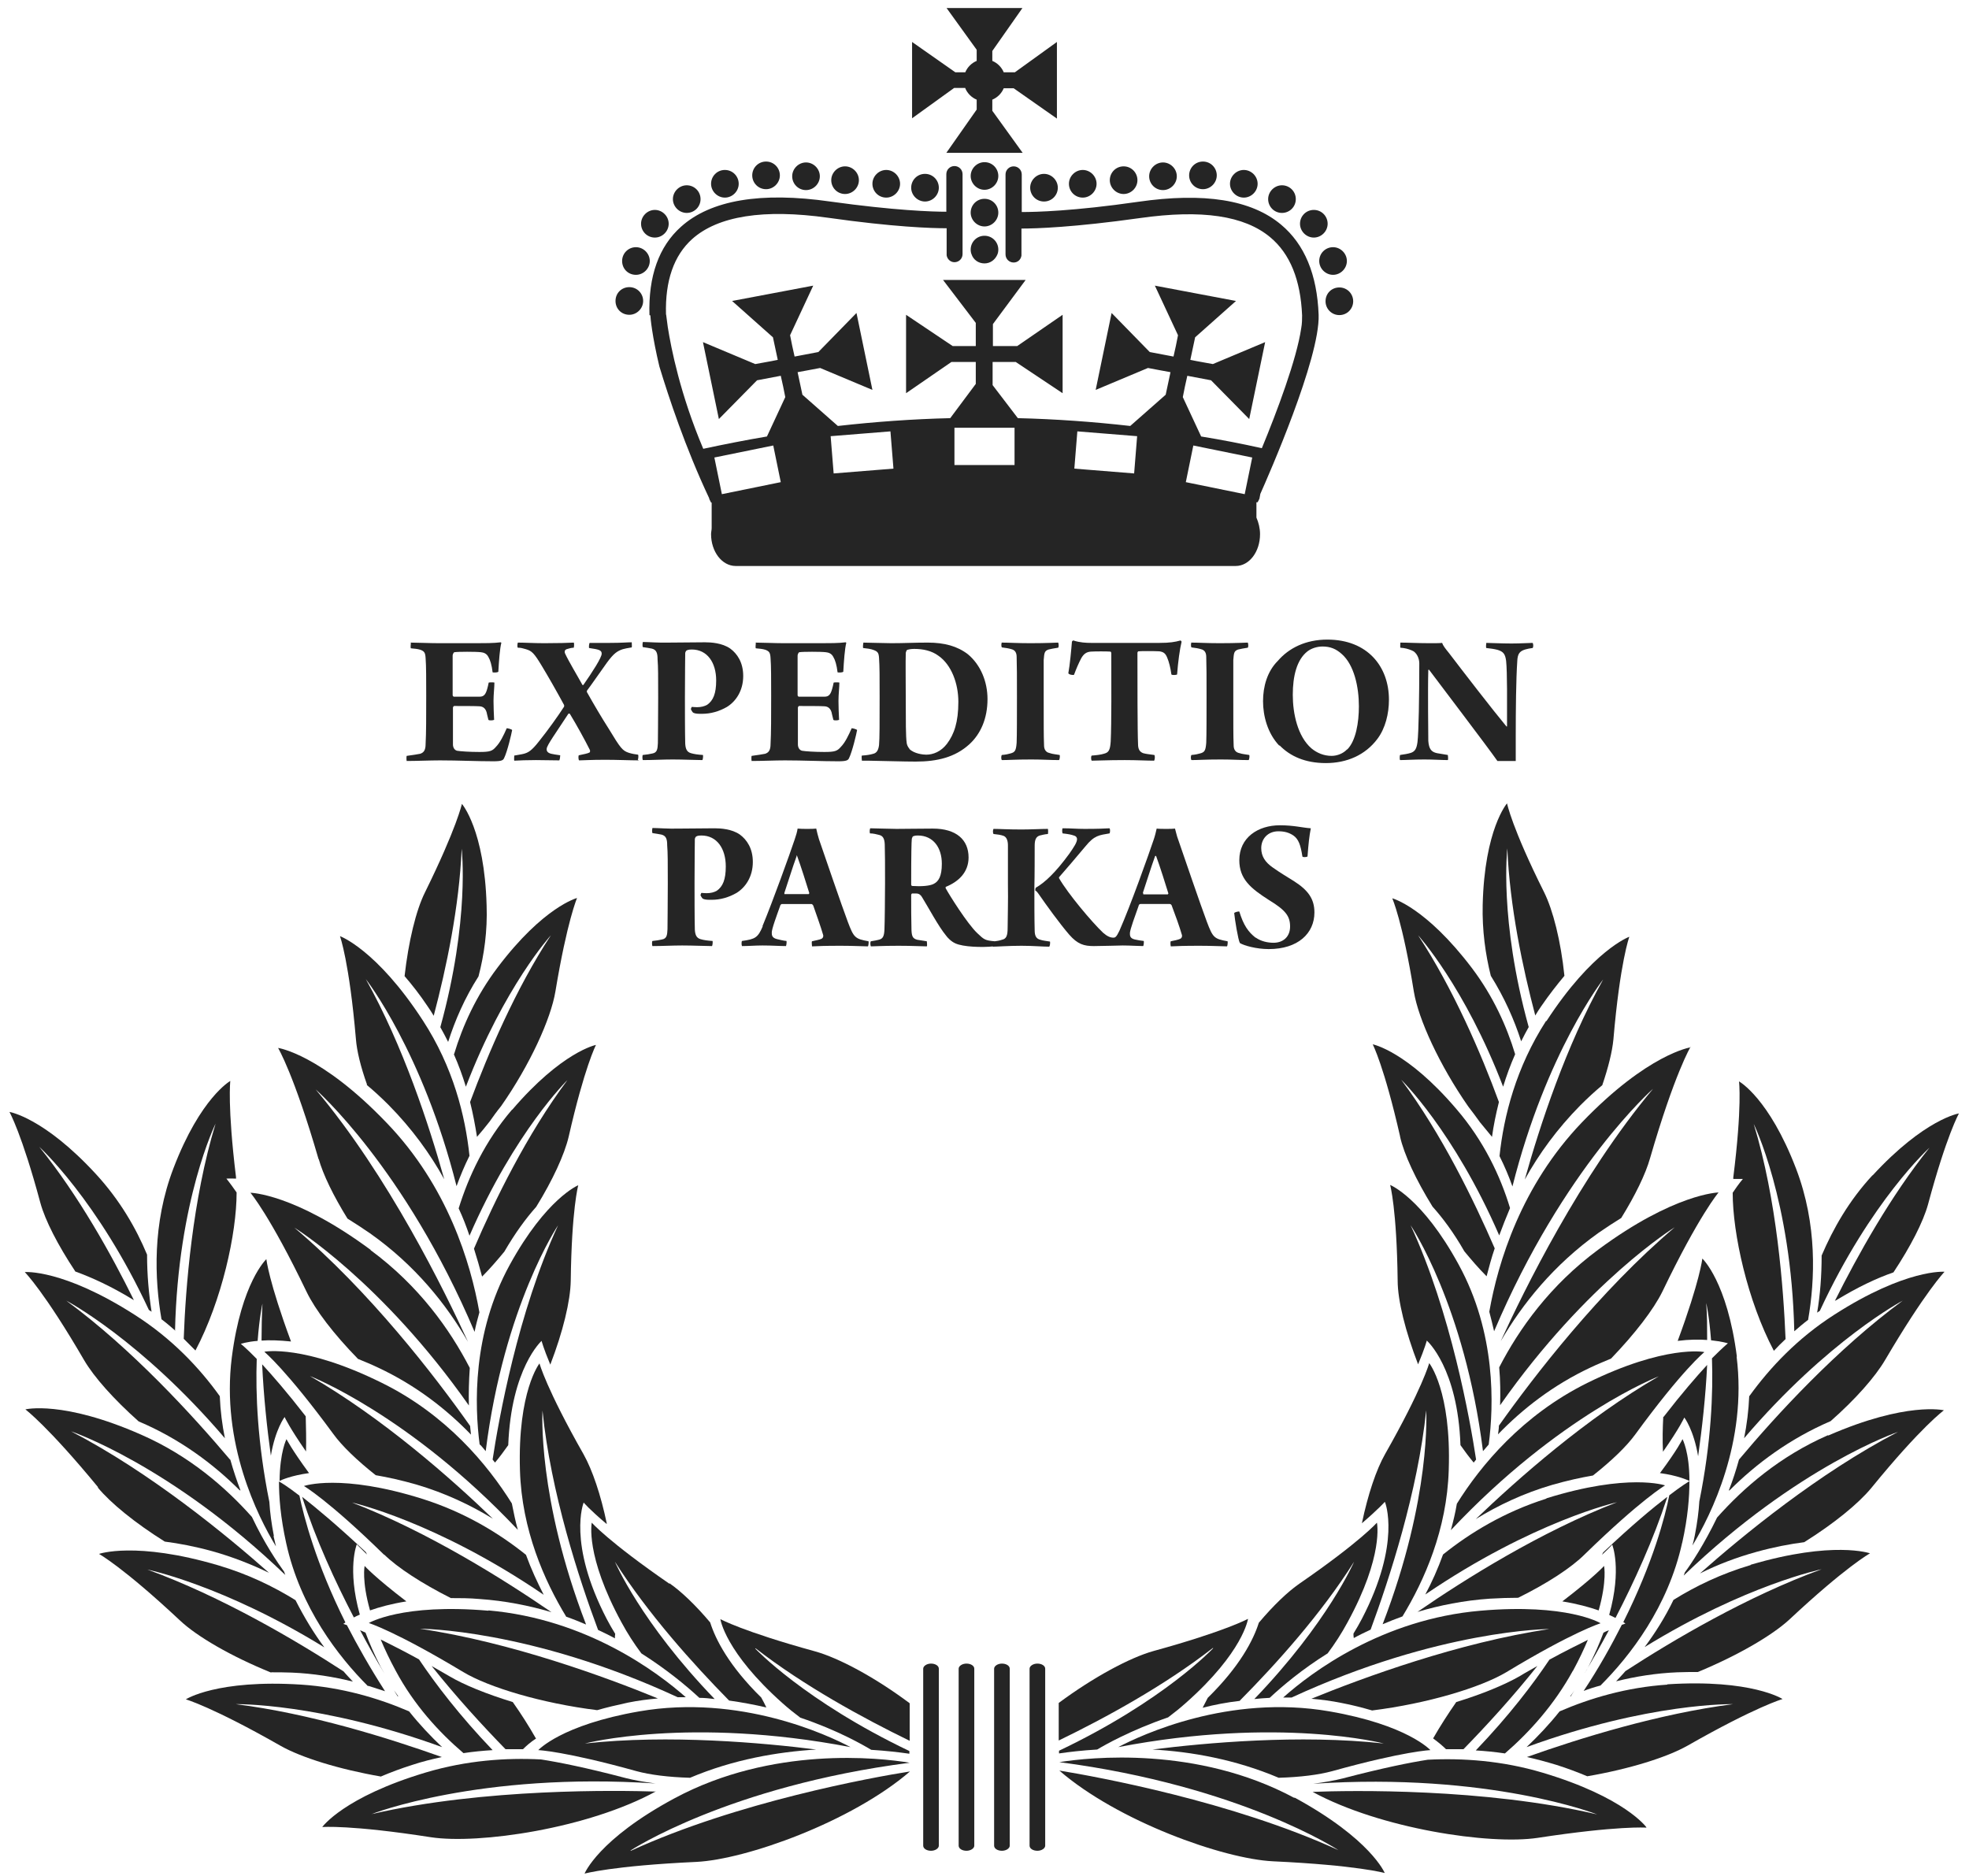 <?xml version="1.0" encoding="utf-8"?>
<svg xmlns="http://www.w3.org/2000/svg" width="190" height="181" viewBox="0 0 190 181" fill="none">
<g clip-path="url(#clip0_1_1240)">
<path d="M7.261 122.696C8.856 123.276 10.712 124.117 12.8 125.393C12.829 125.393 12.857 125.451 12.915 125.451C10.741 121.043 7.58 115.36 3.782 110.663C3.782 110.663 9.436 115.795 14.365 126.407C14.452 126.465 14.539 126.523 14.626 126.581C14.365 124.9 14.191 123.044 14.191 121.072C13.118 118.492 11.553 115.795 9.262 113.302C4.217 107.822 0.912 107.3 0.912 107.3C0.912 107.3 2.1 109.387 3.898 116.085C4.362 117.767 5.58 120.145 7.232 122.638L7.261 122.696Z" fill="#252525"/>
<path d="M16.888 128.437C17.178 115.766 20.802 108.431 20.802 108.431C18.569 115.737 17.902 124.291 17.729 129.191C18.105 129.568 18.482 129.945 18.859 130.322C21.411 125.48 22.832 119.043 22.832 115.071C22.165 114.114 21.846 113.737 21.846 113.737C21.846 113.737 22.165 113.708 22.774 113.737C22.774 113.679 22.774 113.65 22.774 113.592C21.933 106.691 22.223 104.313 22.223 104.313C22.223 104.313 19.352 105.908 16.743 112.722C14.684 118.086 14.916 123.45 15.583 127.306C16.047 127.654 16.482 128.031 16.917 128.408L16.888 128.437Z" fill="#252525"/>
<path d="M22.194 140.847C18.569 136.556 12.741 130.177 6.391 125.509C6.391 125.509 13.582 129.278 21.701 138.788C21.44 137.483 21.266 136.15 21.208 134.729C19.236 131.974 16.569 129.162 13.031 126.9C6.072 122.435 2.39 122.754 2.39 122.754C2.39 122.754 4.275 124.639 8.131 131.278C9.088 132.902 10.973 135.019 13.379 137.164C17.352 138.846 20.599 141.282 23.122 143.804C23.122 143.804 23.179 143.804 23.208 143.833C22.86 142.905 22.513 141.891 22.223 140.847H22.194Z" fill="#252525"/>
<path d="M9.436 143.543C10.683 145.051 13.031 146.965 15.902 148.763C17.265 148.937 18.801 149.226 20.483 149.69C22.455 150.241 24.281 150.966 25.963 151.778C21.875 148.154 14.51 142.094 6.855 138.121C6.855 138.121 16.482 141.369 27.529 151.981C27.5 151.865 27.442 151.778 27.413 151.662C26.804 150.821 25.528 148.966 24.31 146.385C21.759 143.514 18.25 140.47 13.611 138.44C6.044 135.106 2.448 136.005 2.448 136.005C2.448 136.005 4.594 137.6 9.465 143.514L9.436 143.543Z" fill="#252525"/>
<path d="M27.471 136.759C27.471 136.759 27.935 137.774 29.53 140.064C29.559 138.904 29.53 137.745 29.501 136.672C27.703 134.352 26.311 132.758 25.296 131.656C25.441 134.729 25.76 137.774 26.137 140.47C26.572 137.89 27.471 136.73 27.471 136.73V136.759Z" fill="#252525"/>
<path d="M26.427 148.212C26.195 147.023 26.05 145.921 25.992 144.935C24.832 139.194 24.658 134.439 24.774 131.134C23.731 130.061 23.238 129.684 23.238 129.684C23.238 129.684 23.788 129.481 24.861 129.394C25.035 127.074 25.325 125.799 25.325 125.799C25.267 126.958 25.238 128.176 25.238 129.365C25.992 129.307 26.949 129.336 28.08 129.452C25.934 123.653 25.702 121.507 25.702 121.507C25.702 121.507 23.296 123.74 22.368 130.989C21.324 139.252 24.861 146.327 26.63 149.226C26.543 148.907 26.485 148.56 26.398 148.241L26.427 148.212Z" fill="#252525"/>
<path d="M26.166 161.375C26.804 161.375 27.471 161.375 28.167 161.404C30.226 161.491 32.197 161.81 34.053 162.274C33.763 161.955 33.444 161.636 33.154 161.288C28.515 158.273 21.382 154.069 14.22 151.459C14.22 151.459 21.556 152.967 31.298 158.969C30.284 157.606 29.356 156.069 28.515 154.416C26.369 153.083 23.905 151.894 21.063 151.053C13.09 148.704 9.552 149.951 9.552 149.951C9.552 149.951 11.872 151.227 17.352 156.359C19.005 157.925 22.31 159.838 26.166 161.404V161.375Z" fill="#252525"/>
<path d="M34.111 156.098C34.285 156.011 34.488 155.895 34.72 155.808C33.473 151.343 34.43 149.024 34.43 149.024C34.43 149.024 34.72 149.343 35.416 150.009C35.387 149.922 35.329 149.864 35.3 149.777C32.516 147.168 30.487 145.486 29.153 144.442C30.458 148.531 32.342 152.619 34.14 156.069L34.111 156.098Z" fill="#252525"/>
<path d="M27.645 138.875C27.645 138.875 27.007 140.093 26.978 142.906C27.152 142.819 28.109 142.384 29.82 142.152C28.138 139.861 27.645 138.875 27.645 138.875Z" fill="#252525"/>
<path d="M38.431 163.696C38.286 163.493 38.17 163.318 38.025 163.115C38.141 163.318 38.257 163.522 38.373 163.696C38.373 163.696 38.373 163.696 38.402 163.696H38.431Z" fill="#252525"/>
<path d="M37.097 161.491C36.981 161.259 36.836 161.056 36.72 160.824C36.111 159.636 35.647 158.563 35.27 157.548C35.068 157.461 34.894 157.374 34.748 157.316C35.589 158.882 36.372 160.302 37.097 161.491Z" fill="#252525"/>
<path d="M35.531 162.68C36.082 162.854 36.633 163.028 37.155 163.202C35.705 160.941 34.488 158.795 33.473 156.823C33.241 156.736 33.125 156.707 33.125 156.707C33.125 156.707 33.212 156.649 33.328 156.562C30.457 150.821 29.326 146.356 28.892 144.327C27.732 143.428 27.094 143.051 26.92 142.964C26.92 144.472 27.065 146.414 27.616 148.908C28.979 155.142 32.661 159.868 35.502 162.709L35.531 162.68Z" fill="#252525"/>
<path d="M36.807 171.408C37.706 171.031 38.692 170.654 39.794 170.306C40.751 169.987 41.707 169.755 42.635 169.552C37.416 167.696 29.907 165.348 22.745 164.449C22.745 164.449 30.863 164.304 42.664 168.595C41.562 167.551 40.49 166.42 39.475 165.145C36.517 163.869 32.98 162.825 29.066 162.564C20.918 162.042 17.932 163.985 17.932 163.985C17.932 163.985 20.483 164.71 27.094 168.479C29.095 169.61 32.748 170.741 36.778 171.437L36.807 171.408Z" fill="#252525"/>
<path d="M51.711 167.754C51.015 166.537 50.261 165.348 49.478 164.246C46.926 163.463 44.781 162.593 43.36 161.752C42.751 161.404 42.2 161.086 41.649 160.767C44.027 163.753 46.55 166.508 48.782 168.798C49.333 168.798 49.913 168.798 50.464 168.798C50.754 168.508 51.16 168.131 51.74 167.754H51.711Z" fill="#252525"/>
<path d="M36.749 158.244C37.126 159.143 37.59 160.129 38.17 161.201C39.938 164.507 42.316 167.116 44.723 169.175C45.679 169.03 46.607 168.943 47.535 168.885C44.346 165.551 42.026 162.506 40.431 160.129C38.953 159.317 37.735 158.708 36.749 158.215V158.244Z" fill="#252525"/>
<path d="M39.214 154.533C36.141 152.184 35.184 151.111 35.184 151.111C35.184 151.111 34.894 152.532 35.706 155.403C36.604 155.084 37.764 154.765 39.214 154.533Z" fill="#252525"/>
<path d="M63.309 172.886C59.713 172.77 46.752 172.538 35.85 175.061C35.85 175.061 46.23 170.973 63.251 172.103C62.149 171.958 61.163 171.784 60.38 171.582C56.524 170.567 53.885 170.045 52.203 169.784C48.84 169.61 45.042 169.871 41.127 171.031C33.154 173.408 31.095 176.308 31.095 176.308C31.095 176.308 33.792 176.076 41.591 177.293C46.202 177.989 56.756 176.453 63.309 172.857V172.886Z" fill="#252525"/>
<path d="M44.578 77.551C44.578 77.551 44.085 79.871 41.012 86.105C40.142 87.844 39.417 90.86 39.04 94.194C39.765 95.035 40.519 95.992 41.273 97.123C41.476 97.413 41.679 97.732 41.852 98.022C43.07 93.412 44.317 87.496 44.549 81.9C44.549 81.9 45.361 88.714 42.49 99.123C42.751 99.587 43.012 100.08 43.244 100.544C43.911 98.457 44.839 96.311 46.173 94.223C46.724 92.136 47.043 89.816 46.956 87.38C46.753 80.074 44.578 77.58 44.578 77.58V77.551Z" fill="#252525"/>
<path d="M43.795 101.733C44.259 102.777 44.636 103.821 44.955 104.865C48.666 95.18 53.16 90.251 53.16 90.251C49.739 95.47 47.1 101.675 45.361 106.343C45.651 107.503 45.854 108.605 46.028 109.707C46.434 109.243 46.839 108.75 47.245 108.228C47.593 107.735 47.941 107.242 48.347 106.749C51.131 102.777 53.16 98.312 53.595 95.673C54.726 88.859 55.683 86.656 55.683 86.656C55.683 86.656 52.435 87.497 47.999 93.383C45.941 96.108 44.636 99.008 43.824 101.704L43.795 101.733Z" fill="#252525"/>
<path d="M35.387 104.69C36.083 105.27 36.778 105.908 37.503 106.633C39.736 108.895 41.505 111.33 42.867 113.795C41.389 108.518 38.895 100.921 35.3 94.484C35.3 94.484 40.78 101.472 44.056 114.462C44.404 113.505 44.81 112.519 45.303 111.533C44.897 107.677 43.737 102.98 40.809 98.485C36.343 91.614 32.806 90.338 32.806 90.338C32.806 90.338 33.705 92.802 34.343 100.254C34.43 101.414 34.807 102.951 35.416 104.661L35.387 104.69Z" fill="#252525"/>
<path d="M49.42 107.068C46.781 110.141 45.216 113.534 44.259 116.607C44.665 117.477 45.013 118.376 45.303 119.246C49.681 109.185 54.755 104.226 54.755 104.226C50.841 109.474 47.709 115.882 45.737 120.492C46.028 121.42 46.288 122.319 46.52 123.189C47.274 122.435 47.97 121.623 48.666 120.782C49.71 118.985 50.754 117.564 51.739 116.462C53.334 113.882 54.465 111.417 54.871 109.706C56.408 102.951 57.509 100.834 57.509 100.834C57.509 100.834 54.233 101.472 49.42 107.097V107.068Z" fill="#252525"/>
<path d="M30.747 111.823C31.182 113.36 32.168 115.389 33.531 117.593C34.227 118.028 34.952 118.492 35.705 119.014C40.055 122.087 43.07 125.857 45.158 129.481C42.925 124.61 37.503 113.505 30.457 105.125C30.457 105.125 39.069 112.664 45.796 128.524C45.912 127.886 46.086 127.277 46.26 126.639C45.419 121.855 43.186 114.462 37.329 108.373C30.95 101.704 26.833 101.124 26.833 101.124C26.833 101.124 28.37 103.676 30.747 111.881V111.823Z" fill="#252525"/>
<path d="M35.764 120.609C28.399 115.158 24.166 115.1 24.166 115.1C24.166 115.1 26.05 117.303 29.588 124.668C30.428 126.408 32.197 128.727 34.546 131.134C35.184 131.395 35.822 131.656 36.488 131.975C40.142 133.685 43.099 136.005 45.448 138.44C45.419 138.151 45.39 137.89 45.361 137.6C41.968 132.786 35.648 124.581 28.399 118.463C28.399 118.463 36.836 123.653 45.245 135.628C45.216 134.497 45.245 133.279 45.332 132.004C43.418 128.292 40.432 124.088 35.764 120.638V120.609Z" fill="#252525"/>
<path d="M46.317 139.397C46.52 139.6 46.694 139.832 46.868 140.035C48.637 125.972 53.856 118.231 53.856 118.231C49.971 126.61 48.115 137.019 47.535 140.847C47.622 140.934 47.68 141.05 47.767 141.137C48.202 140.615 48.637 140.035 49.043 139.455C49.333 132.003 52.261 129.394 52.261 129.394C52.261 129.394 52.435 130.09 53.102 131.684C54.32 128.524 55.045 125.538 55.074 123.595C55.161 116.665 55.799 114.375 55.799 114.375C55.799 114.375 52.725 115.621 49.188 122.058C45.563 128.669 45.795 135.657 46.288 139.426L46.317 139.397Z" fill="#252525"/>
<path d="M25.528 130.467C25.528 130.467 27.616 132.178 32.168 138.383C33.009 139.542 34.459 140.934 36.256 142.355C37.445 142.558 38.75 142.848 40.171 143.254C42.925 144.066 45.39 145.225 47.564 146.559C43.505 142.645 36.894 136.817 29.907 132.787C29.907 132.787 39.475 136.498 49.971 147.632C49.739 146.82 49.565 145.95 49.391 145.08C47.072 141.369 43.07 136.498 36.807 133.425C29.298 129.713 25.528 130.438 25.528 130.438V130.467Z" fill="#252525"/>
<path d="M37.068 150.009C38.373 151.285 40.693 152.793 43.505 154.214C44.375 154.214 45.274 154.214 46.26 154.301C48.753 154.475 51.073 154.939 53.218 155.576C48.608 152.416 41.331 147.835 33.966 144.993C33.966 144.993 42.055 146.791 52.465 153.895C51.856 152.706 51.247 151.401 50.754 150.038C48.115 147.922 44.81 145.921 40.78 144.645C32.864 142.152 29.327 143.399 29.327 143.399C29.327 143.399 31.646 144.732 37.068 150.038V150.009Z" fill="#252525"/>
<path d="M58.553 147.023C57.974 144.24 57.162 141.862 56.321 140.354C52.697 133.975 52.059 131.569 52.059 131.569C52.059 131.569 49.942 134.236 50.174 141.891C50.348 147.632 52.523 152.532 54.639 156.012C55.306 156.243 55.944 156.504 56.553 156.765C51.827 144.501 52.349 136.121 52.349 136.121C53.132 143.979 55.886 152.416 57.713 157.287C58.264 157.548 58.815 157.809 59.336 158.099C59.336 157.954 59.336 157.809 59.365 157.664C59.075 157.2 58.815 156.736 58.553 156.243C54.726 148.879 56.321 144.993 56.321 144.993C56.321 144.993 56.872 145.66 58.525 147.052L58.553 147.023Z" fill="#252525"/>
<path d="M64.584 152.822C58.698 148.763 57.104 146.936 57.104 146.936C57.104 146.936 56.437 150.067 59.974 156.562C60.554 157.635 61.192 158.621 61.888 159.549C64.352 161.115 66.237 162.68 67.484 163.84C67.977 163.84 68.499 163.898 68.963 163.956C61.83 156.562 59.336 150.705 59.336 150.705C62.526 155.721 66.875 160.564 70.354 164.101C71.601 164.275 72.819 164.507 73.95 164.768C73.805 164.449 73.631 164.13 73.457 163.811C70.354 160.767 69.05 158.215 68.528 156.562C67.136 154.91 65.744 153.576 64.613 152.793L64.584 152.822Z" fill="#252525"/>
<path d="M72.906 159.056C77.574 162.68 83.257 165.782 87.78 167.986V164.362C84.446 161.868 80.938 159.983 78.618 159.346C71.659 157.432 69.514 156.243 69.514 156.243C69.514 156.243 69.949 159.404 75.516 164.362C76.067 164.855 76.646 165.319 77.226 165.753C80.851 166.971 83.344 168.421 84.069 168.856C85.49 168.943 86.737 169.088 87.751 169.233V168.972C77.661 164.159 72.877 159.085 72.877 159.085L72.906 159.056Z" fill="#252525"/>
<path d="M47.129 155.432C38.779 154.707 35.589 156.62 35.589 156.62C35.589 156.62 38.141 157.403 44.694 161.346C47.158 162.825 52.261 164.362 57.625 165.029C58.524 164.768 59.51 164.536 60.583 164.304C61.569 164.101 62.526 163.985 63.482 163.898C58.466 161.839 49.304 158.476 40.519 157.171C40.519 157.171 51.131 157.171 65.396 163.782C65.657 163.782 65.918 163.782 66.179 163.782C63.453 161.375 56.64 156.243 47.129 155.403V155.432Z" fill="#252525"/>
<path d="M56.437 168.247C56.437 168.247 66.498 165.609 82.068 168.595C79.893 167.436 71.398 163.463 61.685 165.145C54.146 166.45 51.942 168.885 51.942 168.885C51.942 168.885 54.436 168.972 61.424 170.915C62.7 171.263 64.497 171.495 66.585 171.553C70.76 169.784 75.022 169.059 78.763 168.827C73.718 168.189 64.555 167.349 56.437 168.247Z" fill="#252525"/>
<path d="M60.844 178.57C60.844 178.57 70.267 172.365 87.78 170.103C84.852 169.61 74.501 168.479 65.106 173.524C57.712 177.497 56.408 180.802 56.408 180.802C56.408 180.802 59.075 180.048 67.194 179.671C71.978 179.439 82.155 175.815 87.809 170.944C84.098 171.524 71.108 173.901 60.873 178.599L60.844 178.57Z" fill="#252525"/>
<path d="M180.709 113.389C178.418 115.853 176.881 118.579 175.78 121.159C175.78 123.131 175.635 124.987 175.345 126.668C175.432 126.61 175.519 126.552 175.606 126.494C180.535 115.853 186.189 110.75 186.189 110.75C182.419 115.447 179.259 121.13 177.055 125.538C177.084 125.538 177.113 125.48 177.171 125.48C179.259 124.204 181.115 123.334 182.709 122.783C184.362 120.29 185.58 117.912 186.044 116.23C187.842 109.532 189.03 107.445 189.03 107.445C189.03 107.445 185.725 107.967 180.68 113.447L180.709 113.389Z" fill="#252525"/>
<path d="M167.806 104.343C167.806 104.343 168.125 106.691 167.255 113.621C167.255 113.65 167.255 113.708 167.255 113.766C167.864 113.766 168.183 113.766 168.183 113.766C168.183 113.766 167.835 114.143 167.197 115.1C167.197 119.043 168.618 125.509 171.17 130.351C171.518 129.974 171.894 129.597 172.3 129.22C172.097 124.32 171.46 115.767 169.227 108.46C169.227 108.46 172.851 115.796 173.141 128.466C173.576 128.09 174.011 127.713 174.475 127.365C175.142 123.508 175.374 118.173 173.315 112.78C170.706 105.966 167.835 104.372 167.835 104.372L167.806 104.343Z" fill="#252525"/>
<path d="M168.792 134.729C168.734 136.121 168.56 137.484 168.299 138.788C176.418 129.278 183.608 125.509 183.608 125.509C177.258 130.177 171.401 136.556 167.806 140.847C167.516 141.891 167.197 142.877 166.82 143.833C166.82 143.833 166.878 143.833 166.907 143.804C169.459 141.253 172.677 138.846 176.65 137.136C179.056 135.019 180.941 132.873 181.898 131.25C185.783 124.639 187.639 122.725 187.639 122.725C187.639 122.725 183.956 122.406 176.997 126.871C173.46 129.133 170.793 131.975 168.821 134.7L168.792 134.729Z" fill="#252525"/>
<path d="M176.388 138.498C171.749 140.528 168.241 143.572 165.689 146.443C164.442 149.023 163.196 150.908 162.587 151.72C162.558 151.836 162.5 151.923 162.471 152.039C173.518 141.427 183.144 138.179 183.144 138.179C175.489 142.152 168.125 148.212 164.036 151.836C165.718 150.995 167.516 150.299 169.516 149.748C171.198 149.284 172.735 148.994 174.098 148.82C176.968 147.023 179.317 145.109 180.563 143.601C185.406 137.657 187.58 136.092 187.58 136.092C187.58 136.092 183.985 135.222 176.417 138.527L176.388 138.498Z" fill="#252525"/>
<path d="M167.603 130.931C166.675 123.682 164.269 121.45 164.269 121.45C164.269 121.45 164.037 123.595 161.891 129.394C163.022 129.249 163.979 129.249 164.733 129.307C164.733 128.119 164.733 126.93 164.646 125.741C164.646 125.741 164.936 127.017 165.11 129.336C166.182 129.452 166.733 129.626 166.733 129.626C166.733 129.626 166.24 130.032 165.197 131.076C165.313 134.381 165.139 139.137 163.979 144.878C163.921 145.863 163.776 146.965 163.544 148.154C163.486 148.473 163.399 148.821 163.312 149.14C165.081 146.24 168.618 139.166 167.574 130.902L167.603 130.931Z" fill="#252525"/>
<path d="M160.499 136.701C160.441 137.774 160.412 138.934 160.47 140.093C162.094 137.774 162.529 136.788 162.529 136.788C162.529 136.788 163.428 137.948 163.862 140.528C164.239 137.832 164.587 134.787 164.732 131.714C163.718 132.816 162.326 134.41 160.528 136.73L160.499 136.701Z" fill="#252525"/>
<path d="M168.937 151.024C166.095 151.865 163.631 153.054 161.485 154.388C160.673 156.07 159.717 157.577 158.702 158.94C168.444 152.938 175.78 151.43 175.78 151.43C168.618 154.04 161.485 158.244 156.846 161.26C156.556 161.608 156.237 161.926 155.947 162.245C157.803 161.782 159.775 161.463 161.833 161.376C162.529 161.347 163.196 161.347 163.834 161.347C167.69 159.752 170.967 157.838 172.648 156.301C178.128 151.169 180.448 149.894 180.448 149.894C180.448 149.894 176.911 148.647 168.937 150.995V151.024Z" fill="#252525"/>
<path d="M155.251 157.316C155.077 157.374 154.903 157.461 154.73 157.548C154.353 158.563 153.889 159.636 153.28 160.824C153.164 161.056 153.048 161.259 152.903 161.491C153.599 160.302 154.411 158.882 155.251 157.316Z" fill="#252525"/>
<path d="M160.847 144.471C159.485 145.515 157.455 147.197 154.7 149.806C154.671 149.893 154.613 149.951 154.584 150.038C155.309 149.371 155.57 149.052 155.57 149.052C155.57 149.052 156.527 151.372 155.28 155.837C155.512 155.953 155.715 156.04 155.889 156.127C157.687 152.648 159.543 148.588 160.876 144.5L160.847 144.471Z" fill="#252525"/>
<path d="M162.355 138.875C162.355 138.875 161.891 139.861 160.18 142.152C161.891 142.384 162.819 142.819 163.022 142.906C163.022 140.093 162.355 138.875 162.355 138.875Z" fill="#252525"/>
<path d="M151.54 163.696C151.54 163.696 151.54 163.696 151.569 163.696C151.685 163.522 151.801 163.318 151.917 163.115C151.801 163.318 151.656 163.522 151.511 163.696H151.54Z" fill="#252525"/>
<path d="M162.326 148.879C162.877 146.414 163.022 144.442 163.022 142.935C162.877 143.022 162.239 143.398 161.079 144.297C160.673 146.356 159.513 150.792 156.643 156.533C156.788 156.62 156.846 156.678 156.846 156.678C156.846 156.678 156.73 156.707 156.498 156.794C155.483 158.795 154.294 160.94 152.815 163.173C153.337 162.97 153.888 162.796 154.439 162.651C157.281 159.81 160.963 155.083 162.326 148.85V148.879Z" fill="#252525"/>
<path d="M160.905 162.564C156.962 162.825 153.454 163.869 150.496 165.145C149.481 166.421 148.408 167.551 147.307 168.595C159.137 164.275 167.226 164.449 167.226 164.449C160.064 165.377 152.555 167.696 147.336 169.552C148.263 169.755 149.22 170.016 150.177 170.306C151.279 170.654 152.265 171.031 153.164 171.408C157.223 170.712 160.847 169.581 162.848 168.45C169.459 164.681 172.01 163.956 172.01 163.956C172.01 163.956 169.024 162.013 160.876 162.535L160.905 162.564Z" fill="#252525"/>
<path d="M146.64 161.752C145.219 162.564 143.073 163.463 140.522 164.246C139.739 165.377 138.985 166.537 138.289 167.754C138.84 168.16 139.246 168.508 139.536 168.798C140.087 168.798 140.638 168.798 141.218 168.798C143.45 166.508 145.973 163.753 148.35 160.767C147.799 161.086 147.248 161.375 146.64 161.752Z" fill="#252525"/>
<path d="M150.757 154.533C152.207 154.765 153.337 155.084 154.265 155.403C155.077 152.532 154.787 151.111 154.787 151.111C154.787 151.111 153.83 152.184 150.757 154.533Z" fill="#252525"/>
<path d="M151.801 161.202C152.38 160.129 152.844 159.143 153.221 158.244C152.236 158.737 150.989 159.346 149.51 160.158C147.915 162.535 145.625 165.551 142.406 168.914C143.334 168.972 144.262 169.059 145.219 169.204C147.596 167.146 149.974 164.507 151.772 161.231L151.801 161.202Z" fill="#252525"/>
<path d="M158.875 176.336C158.875 176.336 156.817 173.437 148.843 171.059C144.958 169.9 141.131 169.639 137.767 169.813C136.085 170.074 133.476 170.596 129.591 171.61C128.808 171.813 127.822 171.987 126.72 172.132C143.74 171.001 154.12 175.09 154.12 175.09C143.247 172.538 130.257 172.77 126.662 172.915C133.215 176.481 143.769 178.047 148.379 177.351C156.15 176.163 158.846 176.365 158.846 176.365L158.875 176.336Z" fill="#252525"/>
<path d="M147.509 99.095C144.639 88.715 145.451 81.872 145.451 81.872C145.683 87.468 146.929 93.383 148.147 97.993C148.321 97.703 148.524 97.384 148.727 97.094C149.481 95.992 150.235 95.035 150.96 94.165C150.612 90.802 149.858 87.816 148.988 86.076C145.886 79.871 145.422 77.522 145.422 77.522C145.422 77.522 143.247 80.016 143.073 87.323C143.015 89.758 143.334 92.078 143.856 94.165C145.161 96.253 146.118 98.399 146.785 100.486C147.016 100.022 147.277 99.53 147.538 99.066L147.509 99.095Z" fill="#252525"/>
<path d="M142.754 108.228C143.16 108.721 143.566 109.214 143.972 109.706C144.117 108.634 144.349 107.503 144.639 106.343C142.928 101.675 140.261 95.47 136.839 90.251C136.839 90.251 141.333 95.18 145.045 104.864C145.364 103.821 145.741 102.777 146.205 101.733C145.393 99.036 144.088 96.137 142.029 93.411C137.564 87.525 134.346 86.685 134.346 86.685C134.346 86.685 135.332 88.859 136.433 95.702C136.868 98.341 138.898 102.777 141.681 106.778C142.058 107.271 142.435 107.764 142.783 108.257L142.754 108.228Z" fill="#252525"/>
<path d="M149.191 98.515C146.292 103.009 145.103 107.706 144.697 111.562C145.19 112.548 145.596 113.505 145.944 114.491C149.22 101.501 154.7 94.513 154.7 94.513C151.105 100.95 148.612 108.547 147.133 113.824C148.496 111.359 150.264 108.924 152.497 106.662C153.222 105.937 153.918 105.299 154.613 104.719C155.193 103.009 155.57 101.501 155.686 100.312C156.324 92.832 157.223 90.396 157.223 90.396C157.223 90.396 153.686 91.672 149.22 98.544L149.191 98.515Z" fill="#252525"/>
<path d="M135.1 109.678C135.477 111.388 136.637 113.853 138.231 116.434C139.217 117.535 140.261 118.927 141.305 120.754C142.001 121.595 142.697 122.407 143.45 123.16C143.682 122.291 143.914 121.392 144.233 120.464C142.233 115.854 139.13 109.446 135.216 104.198C135.216 104.198 140.29 109.127 144.668 119.217C144.987 118.347 145.335 117.477 145.712 116.579C144.784 113.505 143.19 110.113 140.551 107.039C135.767 101.414 132.461 100.776 132.461 100.776C132.461 100.776 133.563 102.893 135.1 109.649V109.678Z" fill="#252525"/>
<path d="M163.138 101.066C163.138 101.066 159.021 101.675 152.642 108.315C146.785 114.433 144.552 121.798 143.711 126.582C143.885 127.22 144.03 127.858 144.175 128.466C150.902 112.606 159.514 105.068 159.514 105.068C152.468 113.476 147.046 124.552 144.813 129.423C146.901 125.828 149.916 122.059 154.266 118.956C155.019 118.434 155.744 117.97 156.44 117.535C157.803 115.332 158.789 113.302 159.224 111.765C161.601 103.56 163.138 101.008 163.138 101.008V101.066Z" fill="#252525"/>
<path d="M144.668 131.975C144.784 133.251 144.784 134.468 144.755 135.599C153.164 123.624 161.601 118.434 161.601 118.434C154.352 124.581 148.032 132.787 144.639 137.571C144.639 137.861 144.581 138.151 144.552 138.412C146.901 135.976 149.858 133.657 153.512 131.946C154.179 131.627 154.845 131.366 155.454 131.105C157.774 128.698 159.572 126.35 160.412 124.639C163.95 117.274 165.834 115.071 165.834 115.071C165.834 115.071 161.572 115.158 154.237 120.58C149.568 124.03 146.582 128.234 144.668 131.946V131.975Z" fill="#252525"/>
<path d="M137.709 129.394C137.709 129.394 140.667 132.004 140.928 139.455C141.334 140.035 141.769 140.615 142.204 141.137C142.291 141.05 142.349 140.934 142.436 140.847C141.856 137.02 140 126.611 136.115 118.231C136.115 118.231 141.334 125.944 143.102 140.035C143.276 139.832 143.479 139.6 143.653 139.397C144.146 135.657 144.378 128.64 140.754 122.029C137.246 115.592 134.143 114.346 134.143 114.346C134.143 114.346 134.781 116.636 134.868 123.566C134.868 125.509 135.622 128.495 136.84 131.656C137.506 130.061 137.68 129.365 137.68 129.365L137.709 129.394Z" fill="#252525"/>
<path d="M164.443 130.467C164.443 130.467 160.702 129.742 153.164 133.453C146.901 136.556 142.87 141.427 140.58 145.109C140.435 145.979 140.232 146.82 140 147.661C150.496 136.498 160.064 132.815 160.064 132.815C153.077 136.846 146.466 142.703 142.407 146.588C144.581 145.254 147.017 144.094 149.8 143.283C151.221 142.877 152.526 142.587 153.715 142.384C155.512 140.963 156.962 139.571 157.803 138.411C162.355 132.178 164.443 130.496 164.443 130.496V130.467Z" fill="#252525"/>
<path d="M149.22 144.616C145.19 145.892 141.884 147.893 139.246 150.009C138.753 151.372 138.173 152.677 137.535 153.866C147.973 146.762 156.034 144.964 156.034 144.964C148.669 147.806 141.362 152.387 136.781 155.547C138.927 154.909 141.246 154.445 143.74 154.271C144.726 154.213 145.625 154.184 146.495 154.184C149.307 152.793 151.627 151.285 152.931 149.98C158.382 144.674 160.673 143.34 160.673 143.34C160.673 143.34 157.136 142.123 149.22 144.587V144.616Z" fill="#252525"/>
<path d="M133.65 144.964C133.65 144.964 135.245 148.849 131.417 156.214C131.156 156.707 130.895 157.171 130.605 157.635C130.605 157.78 130.605 157.925 130.634 158.07C131.156 157.78 131.707 157.519 132.258 157.258C134.056 152.387 136.81 143.949 137.622 136.092C137.622 136.092 138.144 144.471 133.418 156.736C134.027 156.475 134.694 156.214 135.332 155.982C137.448 152.503 139.623 147.603 139.797 141.862C140.058 134.207 137.912 131.54 137.912 131.54C137.912 131.54 137.274 133.946 133.65 140.325C132.809 141.804 131.997 144.21 131.417 146.994C133.07 145.573 133.621 144.935 133.621 144.935L133.65 144.964Z" fill="#252525"/>
<path d="M119.646 164.101C123.154 160.564 127.503 155.721 130.664 150.705C130.664 150.705 128.141 156.562 121.037 163.956C121.53 163.898 122.023 163.869 122.516 163.84C123.763 162.68 125.648 161.086 128.112 159.549C128.808 158.621 129.446 157.635 130.026 156.562C133.563 150.096 132.867 146.936 132.867 146.936C132.867 146.936 131.273 148.763 125.387 152.822C124.256 153.605 122.864 154.939 121.472 156.591C120.95 158.244 119.646 160.796 116.543 163.84C116.369 164.159 116.224 164.478 116.05 164.797C117.181 164.507 118.37 164.275 119.646 164.13V164.101Z" fill="#252525"/>
<path d="M117.065 159.056C117.065 159.056 112.31 164.13 102.191 168.943V169.204C103.176 169.059 104.423 168.914 105.873 168.827C106.598 168.392 109.091 166.971 112.716 165.725C113.296 165.29 113.876 164.826 114.426 164.333C119.993 159.404 120.428 156.214 120.428 156.214C120.428 156.214 118.283 157.403 111.324 159.317C109.033 159.955 105.525 161.839 102.162 164.333V167.957C106.656 165.783 112.339 162.68 117.036 159.027L117.065 159.056Z" fill="#252525"/>
<path d="M154.41 156.62C154.41 156.62 151.221 154.707 142.87 155.432C133.389 156.243 126.546 161.375 123.821 163.811C124.082 163.811 124.343 163.811 124.633 163.811C138.898 157.229 149.51 157.2 149.51 157.2C140.754 158.505 131.591 161.868 126.546 163.927C127.503 164.014 128.46 164.13 129.446 164.333C130.519 164.536 131.504 164.797 132.403 165.058C137.738 164.391 142.841 162.854 145.335 161.375C151.859 157.432 154.439 156.649 154.439 156.649L154.41 156.62Z" fill="#252525"/>
<path d="M128.286 165.145C118.573 163.463 110.106 167.436 107.903 168.595C123.473 165.609 133.534 168.247 133.534 168.247C125.416 167.349 116.253 168.189 111.208 168.827C114.949 169.03 119.211 169.784 123.386 171.553C125.474 171.495 127.271 171.263 128.547 170.915C135.535 168.972 138.028 168.885 138.028 168.885C138.028 168.885 135.825 166.45 128.286 165.145Z" fill="#252525"/>
<path d="M124.894 173.495C115.499 168.45 105.119 169.581 102.22 170.045C119.733 172.336 129.156 178.54 129.156 178.54C118.921 173.843 105.931 171.466 102.22 170.857C107.874 175.757 118.051 179.381 122.835 179.613C130.954 179.99 133.621 180.744 133.621 180.744C133.621 180.744 132.287 177.468 124.923 173.466L124.894 173.495Z" fill="#252525"/>
<path d="M90.593 161.028C90.593 160.738 90.245 160.535 89.839 160.535C89.433 160.535 89.085 160.767 89.085 161.028V178.106C89.085 178.395 89.433 178.598 89.839 178.598C90.245 178.598 90.593 178.367 90.593 178.106V161.028Z" fill="#252525"/>
<path d="M94.014 161.028C94.014 160.738 93.666 160.535 93.26 160.535C92.854 160.535 92.506 160.767 92.506 161.028V178.106C92.506 178.395 92.854 178.598 93.26 178.598C93.666 178.598 94.014 178.367 94.014 178.106V161.028Z" fill="#252525"/>
<path d="M97.436 161.028C97.436 160.738 97.088 160.535 96.682 160.535C96.276 160.535 95.928 160.767 95.928 161.028V178.106C95.928 178.395 96.276 178.598 96.682 178.598C97.088 178.598 97.436 178.367 97.436 178.106V161.028Z" fill="#252525"/>
<path d="M100.857 161.028C100.857 160.738 100.509 160.535 100.103 160.535C99.697 160.535 99.349 160.767 99.349 161.028V178.106C99.349 178.395 99.697 178.598 100.103 178.598C100.509 178.598 100.857 178.367 100.857 178.106V161.028Z" fill="#252525"/>
<path d="M39.62 62.01C40.258 62.01 41.447 62.068 42.345 62.068H45.97C46.695 62.068 47.68 62.068 48.318 61.981C48.318 61.981 48.376 62.01 48.376 62.039C48.231 62.59 48.144 63.808 48.086 64.823C47.999 64.909 47.622 64.909 47.535 64.88C47.449 64.156 47.303 63.692 47.13 63.402C46.956 63.054 46.666 62.967 46.405 62.938C45.97 62.88 44.143 62.88 43.853 62.938C43.766 62.938 43.679 63.17 43.679 63.257C43.679 64.475 43.679 65.808 43.679 67.084C43.679 67.171 43.766 67.229 43.795 67.229C44.288 67.229 45.709 67.229 46.289 67.229C46.695 67.229 46.869 66.997 47.014 66.475C47.072 66.301 47.1 66.127 47.158 65.866C47.245 65.837 47.651 65.837 47.709 65.866C47.709 66.33 47.622 66.997 47.622 67.635C47.622 68.128 47.651 68.911 47.68 69.462C47.593 69.52 47.188 69.549 47.13 69.462C46.985 68.911 47.014 68.969 46.956 68.737C46.869 68.447 46.695 68.186 46.289 68.157C45.97 68.128 44.404 68.128 43.824 68.128C43.766 68.128 43.708 68.244 43.708 68.273V71.839C43.708 72.129 43.853 72.39 44.114 72.448C44.462 72.506 45.332 72.564 46.26 72.564C47.275 72.564 47.507 72.477 47.854 72.071C48.26 71.665 48.608 70.94 48.898 70.273C48.985 70.273 49.362 70.361 49.42 70.448C49.362 70.795 48.956 72.535 48.637 73.173C48.55 73.347 48.434 73.463 47.622 73.463C45.999 73.463 44.201 73.376 42.461 73.376C41.475 73.376 40.229 73.434 39.243 73.434C39.214 73.318 39.214 72.999 39.243 72.941C39.852 72.854 40.287 72.796 40.548 72.738C40.896 72.622 41.07 72.39 41.07 71.781C41.128 70.737 41.128 69.143 41.128 67.113C41.128 65.692 41.128 64.185 41.07 63.518C41.041 62.996 40.954 62.851 40.577 62.706C40.316 62.619 39.968 62.59 39.649 62.561C39.591 62.474 39.649 62.126 39.649 62.068L39.62 62.01Z" fill="#252525"/>
<path d="M61.656 73.376C60.844 73.376 59.568 73.318 58.408 73.318C56.901 73.318 56.292 73.376 55.886 73.376C55.799 73.318 55.799 72.912 55.857 72.883C56.407 72.767 56.697 72.709 56.871 72.622C56.958 72.593 56.958 72.419 56.901 72.332C56.437 71.404 55.625 69.925 54.987 68.882C54.987 68.853 54.871 68.853 54.842 68.882C53.653 70.708 52.783 71.897 52.754 72.245C52.725 72.477 52.841 72.651 53.189 72.738C53.479 72.796 53.624 72.825 54.059 72.883C54.059 72.97 54.03 73.289 53.972 73.376C53.247 73.376 52.464 73.347 51.71 73.347C50.87 73.347 50.116 73.376 49.623 73.405C49.594 73.347 49.623 72.941 49.623 72.912C50.058 72.825 50.203 72.825 50.551 72.738C50.956 72.622 51.276 72.477 52 71.549C52.841 70.505 53.856 69.085 54.436 68.186C54.436 68.157 54.436 68.041 54.436 68.041C53.798 66.852 52.87 65.228 52.29 64.272C51.536 63.025 51.333 62.822 50.754 62.648C50.435 62.561 50.29 62.503 49.971 62.503C49.884 62.445 49.942 62.039 49.971 62.01C50.638 62.01 51.507 62.068 52.522 62.068C53.711 62.068 54.987 62.039 55.364 62.01C55.422 62.068 55.393 62.445 55.364 62.503C55.132 62.503 54.871 62.59 54.668 62.648C54.465 62.735 54.465 62.909 54.523 63.054C54.9 63.866 55.712 65.199 56.205 66.098C56.205 66.098 56.263 66.127 56.292 66.098C57.161 64.851 58.06 63.46 58.06 63.083C58.06 62.909 58.002 62.822 57.828 62.735C57.596 62.648 57.422 62.619 56.843 62.532C56.813 62.445 56.843 62.097 56.901 62.039C57.451 62.039 58.002 62.039 58.872 62.039C60.032 62.039 60.496 61.981 60.96 61.981C60.96 62.068 60.989 62.387 60.96 62.474C60.554 62.532 60.322 62.59 60.09 62.648C59.568 62.822 59.22 63.054 58.582 63.924C57.973 64.764 57.161 65.953 56.639 66.649C56.639 66.678 56.611 66.765 56.639 66.794C57.306 67.983 58.06 69.259 58.727 70.302C59.887 72.216 60.061 72.448 60.699 72.651C60.989 72.738 61.308 72.796 61.569 72.825C61.627 72.883 61.598 73.26 61.54 73.318L61.656 73.376Z" fill="#252525"/>
<path d="M66.701 68.389C66.701 68.389 66.701 68.244 66.759 68.215C66.846 68.215 67.02 68.244 67.252 68.244C67.658 68.244 67.977 68.157 68.238 68.012C68.817 67.606 69.108 66.939 69.108 65.663C69.108 63.924 68.238 62.677 66.759 62.677C66.672 62.677 66.411 62.677 66.266 62.764C66.237 62.764 66.121 62.909 66.121 63.025C66.121 63.518 66.092 64.881 66.092 67.287C66.092 68.244 66.092 70.709 66.121 71.752C66.15 72.245 66.266 72.564 66.672 72.68C66.962 72.767 67.339 72.825 67.832 72.854C67.861 72.941 67.832 73.289 67.774 73.347C67.165 73.347 65.947 73.289 64.903 73.289C63.917 73.289 62.99 73.347 62.033 73.347C61.975 73.26 61.975 72.883 62.033 72.854C62.381 72.825 62.7 72.767 62.961 72.709C63.425 72.622 63.453 72.274 63.483 71.723C63.483 71.028 63.511 69.578 63.511 67.316C63.511 65.229 63.511 64.33 63.453 63.634C63.453 63.054 63.367 62.706 62.903 62.59C62.642 62.532 62.381 62.503 62.033 62.445C61.975 62.358 62.004 62.01 62.033 61.952C62.526 61.952 63.599 62.039 64.526 62.01C65.86 62.01 66.817 61.981 68.035 61.981C68.586 61.981 69.687 62.039 70.47 62.59C71.137 63.083 71.717 63.924 71.717 65.229C71.717 66.678 70.992 67.693 70.151 68.215C69.397 68.65 68.586 68.882 67.745 68.882C67.397 68.882 67.136 68.882 66.933 68.795C66.788 68.737 66.672 68.447 66.643 68.36L66.701 68.389Z" fill="#252525"/>
<path d="M72.906 62.01C73.544 62.01 74.733 62.068 75.632 62.068H79.256C79.981 62.068 80.967 62.068 81.605 61.981C81.605 61.981 81.662 62.01 81.662 62.039C81.517 62.59 81.43 63.808 81.373 64.823C81.285 64.909 80.909 64.909 80.822 64.88C80.735 64.156 80.59 63.692 80.416 63.402C80.242 63.054 79.952 62.967 79.691 62.938C79.256 62.88 77.429 62.88 77.139 62.938C77.052 62.938 76.965 63.17 76.965 63.257C76.965 64.475 76.965 65.808 76.965 67.084C76.965 67.171 77.052 67.229 77.081 67.229C77.574 67.229 78.995 67.229 79.575 67.229C79.981 67.229 80.155 66.997 80.3 66.475C80.358 66.301 80.387 66.127 80.445 65.866C80.532 65.837 80.938 65.837 80.996 65.866C80.996 66.33 80.909 66.997 80.909 67.635C80.909 68.128 80.938 68.911 80.967 69.462C80.88 69.52 80.474 69.549 80.416 69.462C80.271 68.911 80.3 68.969 80.242 68.737C80.155 68.447 79.981 68.186 79.575 68.157C79.256 68.128 77.69 68.128 77.11 68.128C77.052 68.128 76.994 68.244 76.994 68.273V71.839C76.994 72.129 77.139 72.39 77.4 72.448C77.748 72.506 78.618 72.564 79.546 72.564C80.561 72.564 80.793 72.477 81.141 72.071C81.546 71.665 81.894 70.94 82.184 70.273C82.271 70.273 82.648 70.361 82.706 70.448C82.648 70.795 82.242 72.535 81.923 73.173C81.836 73.347 81.72 73.463 80.909 73.463C79.285 73.463 77.487 73.376 75.748 73.376C74.762 73.376 73.515 73.434 72.529 73.434C72.5 73.318 72.5 72.999 72.529 72.941C73.138 72.854 73.573 72.796 73.834 72.738C74.182 72.622 74.356 72.39 74.356 71.781C74.414 70.737 74.414 69.143 74.414 67.113C74.414 65.692 74.414 64.185 74.356 63.518C74.327 62.996 74.24 62.851 73.863 62.706C73.602 62.619 73.254 62.59 72.935 62.561C72.877 62.474 72.935 62.126 72.935 62.068L72.906 62.01Z" fill="#252525"/>
<path d="M83.286 62.01C83.692 62.01 85.46 62.068 86.011 62.068C87.374 62.068 88.07 62.01 89.52 62.01C91.143 62.01 92.39 62.358 93.405 63.141C94.652 64.185 95.29 65.809 95.29 67.461C95.29 69.346 94.623 70.825 93.55 71.811C92.158 73.086 90.418 73.492 88.36 73.492C87.171 73.492 85.576 73.434 83.779 73.405H83.17C83.17 73.405 83.112 72.941 83.17 72.912C83.634 72.883 83.982 72.825 84.272 72.738C84.62 72.651 84.764 72.361 84.823 71.897C84.88 71.289 84.88 69.81 84.88 67.258C84.88 65.287 84.88 64.33 84.823 63.489C84.793 63.025 84.707 62.88 84.33 62.735C84.069 62.619 83.576 62.561 83.286 62.532C83.257 62.445 83.286 62.097 83.315 62.039L83.286 62.01ZM87.751 72.274C88.215 72.738 89.085 72.825 89.375 72.825C90.042 72.825 90.796 72.535 91.375 71.781C92.071 70.854 92.477 69.694 92.477 67.722C92.477 65.954 91.81 64.156 90.564 63.286C89.897 62.793 89.085 62.619 88.215 62.619C87.896 62.619 87.635 62.677 87.548 62.706C87.461 62.764 87.432 62.88 87.403 62.996C87.374 63.808 87.403 65.983 87.403 67.722C87.403 69.462 87.403 71.115 87.49 71.665C87.49 71.811 87.606 72.1 87.751 72.245V72.274Z" fill="#252525"/>
<path d="M96.681 62.01C97.377 62.01 98.131 62.068 99.407 62.068C101.118 62.068 101.756 62.01 102.103 62.01C102.161 62.068 102.19 62.445 102.103 62.503C101.727 62.561 101.408 62.619 101.176 62.677C100.77 62.822 100.77 63.025 100.712 63.692C100.712 64.243 100.712 65.779 100.712 67.403C100.712 69.954 100.712 71.056 100.741 71.752C100.741 72.1 100.741 72.564 101.321 72.68C101.553 72.767 101.93 72.796 102.248 72.854C102.306 72.941 102.248 73.318 102.19 73.347C101.321 73.347 100.683 73.289 99.523 73.289C97.87 73.289 97.377 73.347 96.681 73.347C96.594 73.289 96.594 72.912 96.681 72.854C97.058 72.825 97.29 72.767 97.493 72.709C97.957 72.593 98.044 72.419 98.102 71.665C98.131 70.911 98.131 69.114 98.131 67.258C98.131 65.286 98.131 64.243 98.102 63.402C98.102 62.996 97.957 62.735 97.609 62.648C97.319 62.561 97.116 62.532 96.681 62.474C96.594 62.387 96.624 62.039 96.681 61.981V62.01Z" fill="#252525"/>
<path d="M111.382 73.405C110.657 73.405 109.729 73.347 108.54 73.347C106.801 73.347 105.931 73.405 105.351 73.405C105.264 73.318 105.264 72.941 105.351 72.912C105.757 72.883 106.25 72.825 106.511 72.738C106.975 72.622 107.12 72.419 107.178 71.549C107.265 69.694 107.236 65.895 107.236 63.025C107.236 62.996 107.207 62.88 107.149 62.88C106.801 62.851 105.699 62.851 105.264 62.88C104.829 62.909 104.568 63.112 104.336 63.518C104.104 63.953 103.843 64.561 103.64 65.112C103.582 65.17 103.147 65.112 103.089 64.967C103.234 64.213 103.379 62.648 103.437 61.923C103.437 61.894 103.553 61.778 103.582 61.807C104.191 62.01 104.829 62.039 105.264 62.039H111.904C112.861 62.039 113.383 61.952 113.904 61.807C113.962 61.807 113.991 61.894 114.02 61.923C113.846 62.619 113.672 63.895 113.585 65.083C113.527 65.141 113.093 65.17 113.035 65.083C112.948 64.445 112.803 63.865 112.629 63.46C112.455 63.025 112.252 62.909 111.875 62.851C111.382 62.822 110.048 62.822 109.845 62.851C109.816 62.851 109.758 62.938 109.758 62.996C109.758 65.605 109.758 70.534 109.816 71.781C109.816 72.245 109.932 72.535 110.309 72.68C110.628 72.767 110.773 72.767 111.382 72.854C111.469 72.912 111.44 73.318 111.382 73.347V73.405Z" fill="#252525"/>
<path d="M114.977 62.01C115.673 62.01 116.427 62.068 117.703 62.068C119.414 62.068 120.051 62.01 120.399 62.01C120.457 62.068 120.486 62.445 120.399 62.503C120.022 62.561 119.704 62.619 119.472 62.677C119.066 62.822 119.066 63.025 119.008 63.692C119.008 64.243 119.008 65.779 119.008 67.403C119.008 69.954 119.008 71.056 119.037 71.752C119.037 72.1 119.037 72.564 119.617 72.68C119.848 72.767 120.225 72.796 120.544 72.854C120.602 72.941 120.544 73.318 120.486 73.347C119.617 73.347 118.979 73.289 117.819 73.289C116.166 73.289 115.673 73.347 114.977 73.347C114.89 73.289 114.89 72.912 114.977 72.854C115.354 72.825 115.586 72.767 115.789 72.709C116.253 72.593 116.34 72.419 116.398 71.665C116.427 70.911 116.427 69.114 116.427 67.258C116.427 65.286 116.427 64.243 116.398 63.402C116.398 62.996 116.253 62.735 115.905 62.648C115.615 62.561 115.412 62.532 114.977 62.474C114.89 62.387 114.919 62.039 114.977 61.981V62.01Z" fill="#252525"/>
<path d="M123.444 71.955C122.313 70.767 121.878 69.085 121.878 67.664C121.878 66.243 122.284 64.794 123.299 63.779C124.371 62.532 125.995 61.72 128.083 61.72C131.968 61.72 134.027 64.33 134.027 67.519C134.027 68.882 133.679 70.274 132.925 71.288C131.736 72.883 129.938 73.637 127.938 73.637C125.937 73.637 124.487 72.97 123.473 71.926L123.444 71.955ZM129.996 72.332C130.837 71.492 131.127 69.723 131.127 68.157C131.127 66.272 130.663 64.156 129.475 63.112C128.924 62.619 128.373 62.387 127.619 62.387C127.097 62.387 126.546 62.561 126.169 62.851C125.125 63.663 124.748 65.258 124.748 67.055C124.748 68.853 125.212 71.057 126.546 72.216C127.068 72.651 127.735 72.941 128.489 72.941C129.04 72.941 129.62 72.709 129.996 72.303V72.332Z" fill="#252525"/>
<path d="M135.187 62.01C135.854 62.01 136.84 62.068 137.912 62.068C138.463 62.068 138.956 62.068 139.159 62.039C139.246 62.3 139.449 62.561 139.826 63.025C141.218 64.852 144.059 68.534 145.364 70.1C145.393 70.1 145.364 70.1 145.422 70.1C145.422 67.809 145.451 64.881 145.335 63.779C145.248 63.112 145.074 62.88 144.494 62.706C144.146 62.619 143.914 62.59 143.421 62.532C143.363 62.445 143.421 62.068 143.421 62.039C143.914 62.039 144.784 62.097 145.857 62.097C146.727 62.097 147.568 62.039 147.887 62.039C147.974 62.126 147.974 62.474 147.887 62.532C147.626 62.561 147.365 62.619 147.162 62.677C146.611 62.851 146.437 63.112 146.408 63.837C146.292 65.548 146.263 68.563 146.263 70.883C146.263 71.695 146.263 72.767 146.263 73.434C145.944 73.434 144.9 73.434 144.494 73.434C143.566 72.1 138.927 66.011 137.912 64.649C137.883 64.591 137.825 64.649 137.825 64.649C137.767 66.678 137.825 70.767 137.825 71.492C137.883 72.274 138.115 72.564 138.666 72.68L139.71 72.854C139.71 72.854 139.768 73.26 139.71 73.347C139.159 73.347 138.318 73.289 137.448 73.289C136.376 73.289 135.622 73.347 135.1 73.347C135.042 73.26 135.071 72.883 135.1 72.854C135.535 72.796 135.854 72.738 136.144 72.651C136.55 72.506 136.695 72.245 136.782 71.608C136.898 70.68 136.956 67.171 136.956 64.011C136.956 63.518 136.695 62.938 136.231 62.764C135.883 62.619 135.564 62.532 135.129 62.503C135.1 62.445 135.129 62.068 135.129 62.01H135.187Z" fill="#252525"/>
<path d="M67.629 86.337C67.629 86.337 67.629 86.192 67.687 86.163C67.774 86.163 67.948 86.192 68.18 86.192C68.585 86.192 68.904 86.105 69.165 85.96C69.745 85.554 70.035 84.887 70.035 83.611C70.035 81.871 69.165 80.625 67.687 80.625C67.6 80.625 67.339 80.625 67.194 80.712C67.165 80.712 67.049 80.857 67.049 80.973C67.049 81.466 67.02 82.828 67.02 85.235C67.02 86.192 67.02 88.656 67.049 89.7C67.078 90.193 67.194 90.512 67.6 90.628C67.89 90.715 68.266 90.773 68.76 90.802C68.788 90.889 68.76 91.237 68.701 91.295C68.093 91.295 66.875 91.237 65.831 91.237C64.845 91.237 63.917 91.295 62.961 91.295C62.903 91.208 62.903 90.831 62.961 90.802C63.308 90.773 63.627 90.715 63.888 90.657C64.352 90.57 64.381 90.222 64.41 89.671C64.41 88.975 64.439 87.525 64.439 85.264C64.439 83.176 64.439 82.278 64.381 81.582C64.381 81.002 64.294 80.654 63.83 80.538C63.569 80.48 63.308 80.451 62.961 80.393C62.903 80.306 62.931 79.958 62.961 79.9C63.453 79.9 64.526 79.987 65.454 79.958C66.788 79.958 67.745 79.929 68.962 79.929C69.513 79.929 70.615 79.987 71.398 80.538C72.065 81.031 72.645 81.871 72.645 83.176C72.645 84.626 71.92 85.641 71.079 86.163C70.325 86.598 69.513 86.83 68.672 86.83C68.325 86.83 68.064 86.83 67.861 86.743C67.716 86.685 67.6 86.395 67.571 86.308L67.629 86.337Z" fill="#252525"/>
<path d="M73.573 89.381C74.559 87.004 76.211 82.423 76.675 81.031C76.791 80.712 76.936 80.219 76.965 79.958C77.226 79.987 77.574 79.987 77.864 79.987C78.27 79.987 78.531 79.987 78.763 79.958C78.821 80.248 78.937 80.683 79.024 80.973C79.633 82.742 81.198 87.323 81.807 88.946C82.387 90.483 82.503 90.599 83.808 90.831C83.837 90.889 83.808 91.266 83.75 91.324C83.286 91.324 82.445 91.266 81.14 91.266C79.488 91.266 79.053 91.295 78.357 91.324C78.357 91.237 78.299 90.889 78.357 90.831C78.705 90.744 79.082 90.686 79.256 90.599C79.459 90.512 79.459 90.28 79.43 90.222C79.227 89.497 78.734 88.135 78.473 87.381C78.444 87.352 78.386 87.236 78.299 87.236C78.067 87.236 77.487 87.236 76.994 87.236C76.269 87.236 75.689 87.236 75.457 87.236C75.399 87.236 75.284 87.323 75.284 87.41C74.965 88.308 74.443 89.7 74.472 90.019C74.472 90.251 74.501 90.512 74.993 90.628C75.284 90.686 75.544 90.773 75.892 90.802C75.921 90.86 75.892 91.237 75.834 91.295C75.225 91.295 74.53 91.237 73.573 91.237C72.877 91.237 72.239 91.295 71.601 91.295C71.543 91.208 71.543 90.86 71.601 90.802C72.877 90.628 73.138 90.483 73.602 89.381H73.573ZM76.878 82.597C76.472 83.698 75.979 85.322 75.689 86.163C75.689 86.25 75.689 86.279 75.689 86.279C75.892 86.279 76.24 86.279 76.733 86.279C77.342 86.279 77.835 86.279 78.038 86.279L78.096 86.192C77.864 85.438 77.284 83.582 76.907 82.567H76.82L76.878 82.597Z" fill="#252525"/>
<path d="M83.982 79.929C84.446 79.929 85.809 79.987 86.504 79.987C87.664 79.987 88.65 79.958 90.013 79.958C92.275 79.958 93.463 81.031 93.463 82.741C93.463 84.191 92.478 85.09 91.26 85.583C91.26 85.583 91.231 85.67 91.26 85.728C91.608 86.366 93.347 89.149 94.304 90.048C94.971 90.686 95.058 90.744 95.957 90.831C95.986 90.889 95.928 91.266 95.87 91.324C94.739 91.44 92.941 91.382 92.188 91.034C91.782 90.86 91.405 90.454 91.289 90.28C90.564 89.41 89.578 87.554 88.969 86.569C88.853 86.366 88.679 86.221 88.418 86.221C88.331 86.221 88.07 86.221 88.012 86.221C87.983 86.221 87.925 86.308 87.925 86.366C87.925 87.525 87.925 88.859 87.954 89.758C87.983 90.396 88.099 90.57 88.505 90.686L89.433 90.831C89.433 90.831 89.491 91.266 89.433 91.324C88.969 91.324 88.128 91.266 86.707 91.266C85.142 91.266 84.359 91.324 84.04 91.324C83.982 91.266 83.953 90.889 84.04 90.831C84.388 90.773 84.591 90.744 84.794 90.686C85.2 90.599 85.316 90.338 85.345 89.7C85.374 89.149 85.403 86.366 85.403 85.235C85.403 83.437 85.403 82.364 85.374 81.465C85.345 80.915 85.2 80.654 84.823 80.567C84.591 80.509 84.272 80.422 83.953 80.422C83.895 80.335 83.924 79.958 83.982 79.929ZM88.099 80.683C88.099 80.683 87.983 80.885 87.983 80.972C87.954 81.291 87.925 82.277 87.925 85.38C87.925 85.438 87.983 85.496 88.041 85.496C88.882 85.554 89.723 85.496 90.1 85.293C90.564 85.061 90.883 84.568 90.883 83.35C90.883 81.813 90.071 80.625 88.563 80.625C88.447 80.625 88.273 80.625 88.099 80.712V80.683Z" fill="#252525"/>
<path d="M96.682 90.686C97.117 90.599 97.233 90.28 97.233 89.526C97.233 88.801 97.29 86.888 97.261 85.322C97.261 83.843 97.261 82.19 97.261 81.581C97.261 81.147 97.146 80.77 96.827 80.654C96.595 80.567 96.189 80.509 95.87 80.48C95.783 80.335 95.812 80.074 95.87 79.987C96.45 79.987 97.233 80.045 98.566 80.045C99.523 80.045 100.451 79.987 101.118 79.987C101.147 80.074 101.147 80.422 101.118 80.48C100.77 80.509 100.596 80.567 100.335 80.625C99.958 80.741 99.842 81.059 99.842 81.61C99.842 82.538 99.842 84.481 99.813 85.612C99.813 87.061 99.813 88.772 99.842 89.787C99.842 90.338 100.016 90.599 100.393 90.686C100.625 90.773 101.002 90.802 101.321 90.86C101.35 90.947 101.321 91.324 101.234 91.353C100.567 91.353 99.726 91.266 98.566 91.266C97.32 91.266 96.218 91.353 95.812 91.353C95.783 91.266 95.754 90.947 95.812 90.86C96.218 90.802 96.45 90.773 96.682 90.686ZM102.568 79.929C103.379 79.929 103.843 79.987 104.655 79.987C105.96 79.987 106.482 79.958 107.062 79.929C107.149 80.016 107.12 80.364 107.062 80.422C106.076 80.596 105.612 80.596 104.742 81.668C103.872 82.712 102.8 83.959 102.191 84.655C102.191 84.655 102.191 84.713 102.191 84.742C103.061 86.25 105.351 88.975 106.453 90.019C106.859 90.367 107.149 90.483 107.439 90.483C107.613 90.483 107.729 90.425 108.019 89.816C109.062 87.467 110.86 82.422 111.324 81.031C111.44 80.712 111.556 80.219 111.614 79.958C111.846 79.987 112.223 79.987 112.513 79.987C112.919 79.987 113.18 79.987 113.383 79.958C113.47 80.248 113.557 80.683 113.673 80.972C114.282 82.741 115.847 87.322 116.456 88.946C117.036 90.483 117.152 90.599 118.457 90.831C118.486 90.889 118.457 91.266 118.399 91.324C117.935 91.324 117.094 91.266 115.76 91.266C114.108 91.266 113.673 91.295 112.977 91.324C112.948 91.237 112.919 90.889 112.977 90.831C113.267 90.773 113.702 90.686 113.876 90.599C114.079 90.512 114.079 90.28 114.05 90.222C113.847 89.497 113.354 88.134 113.064 87.38C113.064 87.351 112.977 87.235 112.89 87.235C112.658 87.235 112.078 87.235 111.585 87.235C110.86 87.235 110.28 87.235 110.048 87.235C109.961 87.235 109.874 87.322 109.874 87.409C109.555 88.308 109.062 89.642 109.033 90.019C109.033 90.251 109.004 90.541 109.497 90.657C109.787 90.715 110.048 90.773 110.367 90.802C110.396 90.86 110.367 91.237 110.309 91.295C109.845 91.295 109.062 91.237 108.338 91.237C108.077 91.237 106.308 91.295 105.554 91.295C104.597 91.295 103.988 91.121 103.176 90.193C102.249 89.12 100.973 87.351 100.19 86.221C100.132 86.134 100.016 85.989 99.9 85.931C99.9 85.902 99.9 85.67 99.987 85.641C100.799 85.177 101.843 84.22 103.176 82.393C103.64 81.726 103.93 81.291 103.93 80.972C103.93 80.828 103.843 80.683 103.611 80.625C103.379 80.538 103.061 80.48 102.539 80.422C102.481 80.335 102.481 79.987 102.539 79.929H102.568ZM110.309 86.163C110.309 86.163 110.309 86.308 110.338 86.308C110.541 86.308 110.889 86.308 111.382 86.308C111.991 86.308 112.484 86.308 112.687 86.308L112.745 86.221C112.513 85.467 111.933 83.611 111.556 82.596H111.469C111.063 83.698 110.57 85.322 110.28 86.163H110.309Z" fill="#252525"/>
<path d="M121.182 90.483C121.675 90.831 122.313 90.976 122.893 90.976C123.821 90.976 124.488 90.396 124.488 89.41C124.488 88.425 124.082 87.845 122.458 86.859C120.689 85.728 119.588 84.829 119.588 83.003C119.588 80.828 121.385 79.639 123.502 79.639C124.865 79.639 125.648 79.871 126.488 79.929C126.343 80.654 126.256 81.466 126.169 82.655C126.082 82.713 125.735 82.742 125.677 82.655C125.503 81.524 125.3 80.973 124.807 80.625C124.372 80.335 123.937 80.219 123.357 80.219C122.342 80.219 121.704 80.944 121.704 81.843C121.704 82.626 122.081 83.206 122.835 83.727C123.618 84.278 124.082 84.539 124.865 85.032C126.227 85.902 126.836 86.743 126.836 88.048C126.836 90.077 125.242 91.585 122.429 91.585C121.211 91.585 120.023 91.237 119.646 91.005C119.472 90.715 119.153 88.715 119.095 88.106C119.153 88.019 119.53 87.932 119.588 87.961C119.994 89.294 120.457 89.932 121.153 90.483H121.182Z" fill="#252525"/>
<path d="M93.144 8.515C93.347 9.008 93.753 9.414 94.246 9.617V10.573L91.318 14.749H98.682L95.754 10.689V9.617C96.247 9.414 96.653 9.008 96.856 8.515H97.812L101.988 11.443V4.05L97.928 6.978H96.856C96.653 6.485 96.247 6.079 95.754 5.876V4.919L98.682 0.744H91.318L94.246 4.803V5.876C93.753 6.079 93.347 6.485 93.144 6.978H92.188L88.012 4.05V11.414L92.072 8.486H93.144V8.515Z" fill="#252525"/>
<path d="M62.758 30.435C62.758 30.609 62.931 32.465 63.627 35.364C64.526 38.321 66.121 43.164 68.412 48.035C68.412 48.035 68.412 48.064 68.441 48.093C68.441 48.093 68.441 48.122 68.441 48.151C68.499 48.267 68.556 48.383 68.615 48.499H68.672V50.963C68.672 51.137 68.615 51.34 68.615 51.543C68.615 53.225 69.658 54.617 70.992 54.617H119.239C120.544 54.617 121.588 53.254 121.588 51.543C121.588 50.963 121.443 50.412 121.24 49.948V48.47C121.24 48.47 121.298 48.47 121.356 48.47C121.414 48.354 121.472 48.238 121.53 48.122C121.559 47.977 121.588 47.803 121.617 47.658C122.342 46.034 127.387 34.581 127.242 30.377C127.097 26.492 125.879 23.563 123.618 21.678C120.747 19.272 116.224 18.547 109.816 19.475C103.582 20.374 99.929 20.461 98.595 20.461V16.836C98.595 16.401 98.247 16.053 97.812 16.053C97.377 16.053 97.029 16.401 97.029 16.836V24.549C97.029 24.984 97.377 25.332 97.812 25.332C98.218 25.332 98.508 25.042 98.566 24.665C98.566 24.636 98.566 24.578 98.566 24.549V22.055C99.958 22.055 103.64 21.939 110.019 21.041C115.963 20.2 120.08 20.809 122.574 22.896C124.488 24.491 125.502 27.014 125.647 30.435C125.647 30.783 125.647 31.218 125.56 31.682C125.125 34.668 123.212 39.742 121.762 43.251C119.819 42.816 117.877 42.439 115.905 42.12L114.136 38.321L114.339 37.307L114.571 36.263L116.862 36.698L120.544 40.438L122.081 33.015L117.036 35.132L115.441 34.842L114.861 34.726L115.325 32.551L119.268 29.043L111.44 27.564L113.672 32.349L113.47 33.363L113.238 34.407L110.947 33.972L107.265 30.203L105.728 37.626L110.773 35.509L111.846 35.712L112.948 35.915L112.484 38.09L109.062 41.105C105.467 40.699 101.843 40.438 98.218 40.351L95.783 37.162V34.929H98.015L102.538 37.944V30.377L98.16 33.392H95.812V32.319V31.276L98.972 27.014H90.999L94.159 31.16V33.392H91.926L87.432 30.377V37.944L91.81 34.929H94.159V36.002V37.046L91.694 40.351C88.07 40.438 84.475 40.699 80.85 41.105L77.429 38.09L76.965 35.915L78.067 35.712L79.14 35.509L84.185 37.626L82.648 30.203L78.966 33.972L76.675 34.407L76.443 33.363L76.24 32.349L78.473 27.564L70.644 29.043L74.587 32.551L75.051 34.726L74.472 34.842L72.877 35.132L67.832 33.015L69.368 40.438L73.051 36.698L75.341 36.263L75.573 37.307L75.776 38.321L74.007 42.12C71.949 42.468 69.89 42.874 67.861 43.309C65.628 38.032 64.758 33.595 64.439 31.566C64.323 30.783 64.294 30.348 64.265 30.319C64.178 27.1 65.019 24.665 66.788 23.07C69.281 20.838 73.689 20.142 79.894 21.012C86.214 21.91 89.897 22.026 91.347 22.026V24.52C91.347 24.52 91.347 24.607 91.347 24.636C91.404 25.013 91.723 25.303 92.1 25.303C92.535 25.303 92.883 24.955 92.883 24.52V16.807C92.883 16.372 92.535 16.024 92.1 16.024C91.665 16.024 91.317 16.372 91.317 16.807V20.432C89.984 20.432 86.33 20.316 80.096 19.446C73.428 18.489 68.585 19.301 65.715 21.881C63.569 23.795 62.555 26.666 62.67 30.406L62.758 30.435ZM115.151 42.99L120.834 44.149L120.109 47.687L114.426 46.527L115.151 42.99ZM103.959 41.627L109.729 42.091L109.439 45.686L103.669 45.222L103.959 41.627ZM92.1 41.279H97.899V44.874H92.1V41.279ZM85.924 41.627L86.214 45.222L80.444 45.686L80.154 42.091L85.924 41.627ZM74.616 42.99L75.341 46.527L69.658 47.687L68.933 44.149L74.616 42.99Z" fill="#252525"/>
<path d="M95 15.648C94.275 15.648 93.666 16.256 93.666 16.981C93.666 17.706 94.275 18.315 95 18.315C95.725 18.315 96.334 17.706 96.334 16.981C96.334 16.256 95.754 15.648 95 15.648Z" fill="#252525"/>
<path d="M89.259 19.446C89.984 19.446 90.593 18.837 90.593 18.112C90.593 17.387 90.013 16.778 89.259 16.778C88.505 16.778 87.925 17.387 87.925 18.112C87.925 18.837 88.534 19.446 89.259 19.446Z" fill="#252525"/>
<path d="M85.519 19.069C86.244 19.069 86.853 18.46 86.853 17.735C86.853 17.01 86.244 16.401 85.519 16.401C84.794 16.401 84.185 17.01 84.185 17.735C84.185 18.46 84.765 19.069 85.519 19.069Z" fill="#252525"/>
<path d="M81.546 18.721C82.271 18.721 82.88 18.112 82.88 17.387C82.88 16.662 82.271 16.053 81.546 16.053C80.821 16.053 80.212 16.662 80.212 17.387C80.212 18.112 80.792 18.721 81.546 18.721Z" fill="#252525"/>
<path d="M77.777 18.344C78.502 18.344 79.111 17.735 79.111 17.01C79.111 16.285 78.502 15.676 77.777 15.676C77.052 15.676 76.443 16.285 76.443 17.01C76.443 17.735 77.023 18.344 77.777 18.344Z" fill="#252525"/>
<path d="M73.921 18.257C74.646 18.257 75.254 17.648 75.254 16.923C75.254 16.198 74.674 15.589 73.921 15.589C73.167 15.589 72.587 16.198 72.587 16.923C72.587 17.648 73.167 18.257 73.921 18.257Z" fill="#252525"/>
<path d="M69.948 19.069C70.673 19.069 71.282 18.46 71.282 17.735C71.282 17.01 70.702 16.401 69.948 16.401C69.195 16.401 68.615 17.01 68.615 17.735C68.615 18.46 69.224 19.069 69.948 19.069Z" fill="#252525"/>
<path d="M66.266 20.547C66.991 20.547 67.6 19.968 67.6 19.214C67.6 18.46 66.991 17.88 66.266 17.88C65.541 17.88 64.932 18.489 64.932 19.214C64.932 19.939 65.541 20.547 66.266 20.547Z" fill="#252525"/>
<path d="M63.193 22.925C63.917 22.925 64.526 22.316 64.526 21.591C64.526 20.866 63.917 20.257 63.193 20.257C62.468 20.257 61.859 20.866 61.859 21.591C61.859 22.316 62.439 22.925 63.193 22.925Z" fill="#252525"/>
<path d="M61.366 26.521C62.091 26.521 62.7 25.912 62.7 25.187C62.7 24.462 62.091 23.853 61.366 23.853C60.641 23.853 60.032 24.433 60.032 25.187C60.032 25.941 60.612 26.521 61.366 26.521Z" fill="#252525"/>
<path d="M60.728 30.377C61.453 30.377 62.062 29.768 62.062 29.043C62.062 28.318 61.482 27.709 60.728 27.709C59.974 27.709 59.394 28.289 59.394 29.043C59.394 29.797 59.974 30.377 60.728 30.377Z" fill="#252525"/>
<path d="M100.741 16.778C100.016 16.778 99.407 17.387 99.407 18.112C99.407 18.837 99.987 19.446 100.741 19.446C101.495 19.446 102.075 18.837 102.075 18.112C102.075 17.387 101.466 16.778 100.741 16.778Z" fill="#252525"/>
<path d="M104.481 19.069C105.206 19.069 105.815 18.46 105.815 17.735C105.815 17.01 105.206 16.401 104.481 16.401C103.756 16.401 103.147 17.01 103.147 17.735C103.147 18.46 103.727 19.069 104.481 19.069Z" fill="#252525"/>
<path d="M108.425 18.721C109.149 18.721 109.758 18.112 109.758 17.387C109.758 16.662 109.178 16.053 108.425 16.053C107.671 16.053 107.091 16.662 107.091 17.387C107.091 18.112 107.7 18.721 108.425 18.721Z" fill="#252525"/>
<path d="M112.223 18.344C112.948 18.344 113.557 17.735 113.557 17.01C113.557 16.285 112.948 15.676 112.223 15.676C111.498 15.676 110.889 16.285 110.889 17.01C110.889 17.735 111.469 18.344 112.223 18.344Z" fill="#252525"/>
<path d="M116.079 18.257C116.804 18.257 117.413 17.648 117.413 16.923C117.413 16.198 116.833 15.589 116.079 15.589C115.326 15.589 114.746 16.198 114.746 16.923C114.746 17.648 115.326 18.257 116.079 18.257Z" fill="#252525"/>
<path d="M120.022 19.069C120.747 19.069 121.356 18.46 121.356 17.735C121.356 17.01 120.747 16.401 120.022 16.401C119.297 16.401 118.688 17.01 118.688 17.735C118.688 18.46 119.297 19.069 120.022 19.069Z" fill="#252525"/>
<path d="M123.705 20.547C124.43 20.547 125.039 19.968 125.039 19.214C125.039 18.46 124.43 17.88 123.705 17.88C122.98 17.88 122.371 18.489 122.371 19.214C122.371 19.939 122.951 20.547 123.705 20.547Z" fill="#252525"/>
<path d="M126.778 22.925C127.503 22.925 128.112 22.316 128.112 21.591C128.112 20.866 127.532 20.257 126.778 20.257C126.024 20.257 125.444 20.866 125.444 21.591C125.444 22.316 126.053 22.925 126.778 22.925Z" fill="#252525"/>
<path d="M127.3 25.187C127.3 25.912 127.909 26.521 128.634 26.521C129.359 26.521 129.968 25.912 129.968 25.187C129.968 24.462 129.359 23.853 128.634 23.853C127.909 23.853 127.3 24.433 127.3 25.187Z" fill="#252525"/>
<path d="M127.909 29.072C127.909 29.797 128.489 30.406 129.243 30.406C129.997 30.406 130.577 29.797 130.577 29.072C130.577 28.347 129.997 27.738 129.243 27.738C128.489 27.738 127.909 28.318 127.909 29.072Z" fill="#252525"/>
<path d="M95 21.852C95.725 21.852 96.334 21.243 96.334 20.518C96.334 19.794 95.754 19.185 95 19.185C94.246 19.185 93.666 19.794 93.666 20.518C93.666 21.243 94.275 21.852 95 21.852Z" fill="#252525"/>
<path d="M95 25.419C95.58 25.419 96.044 25.042 96.247 24.549C96.305 24.404 96.334 24.259 96.334 24.085C96.334 23.36 95.754 22.751 95 22.751C94.246 22.751 93.666 23.36 93.666 24.085C93.666 24.259 93.695 24.404 93.753 24.549C93.927 25.071 94.42 25.419 95 25.419Z" fill="#252525"/>
</g>
<defs>
<clipPath id="clip0_1_1240">
<rect width="188.177" height="180" fill="white" transform="translate(0.912 0.773)"/>
</clipPath>
</defs>
</svg>